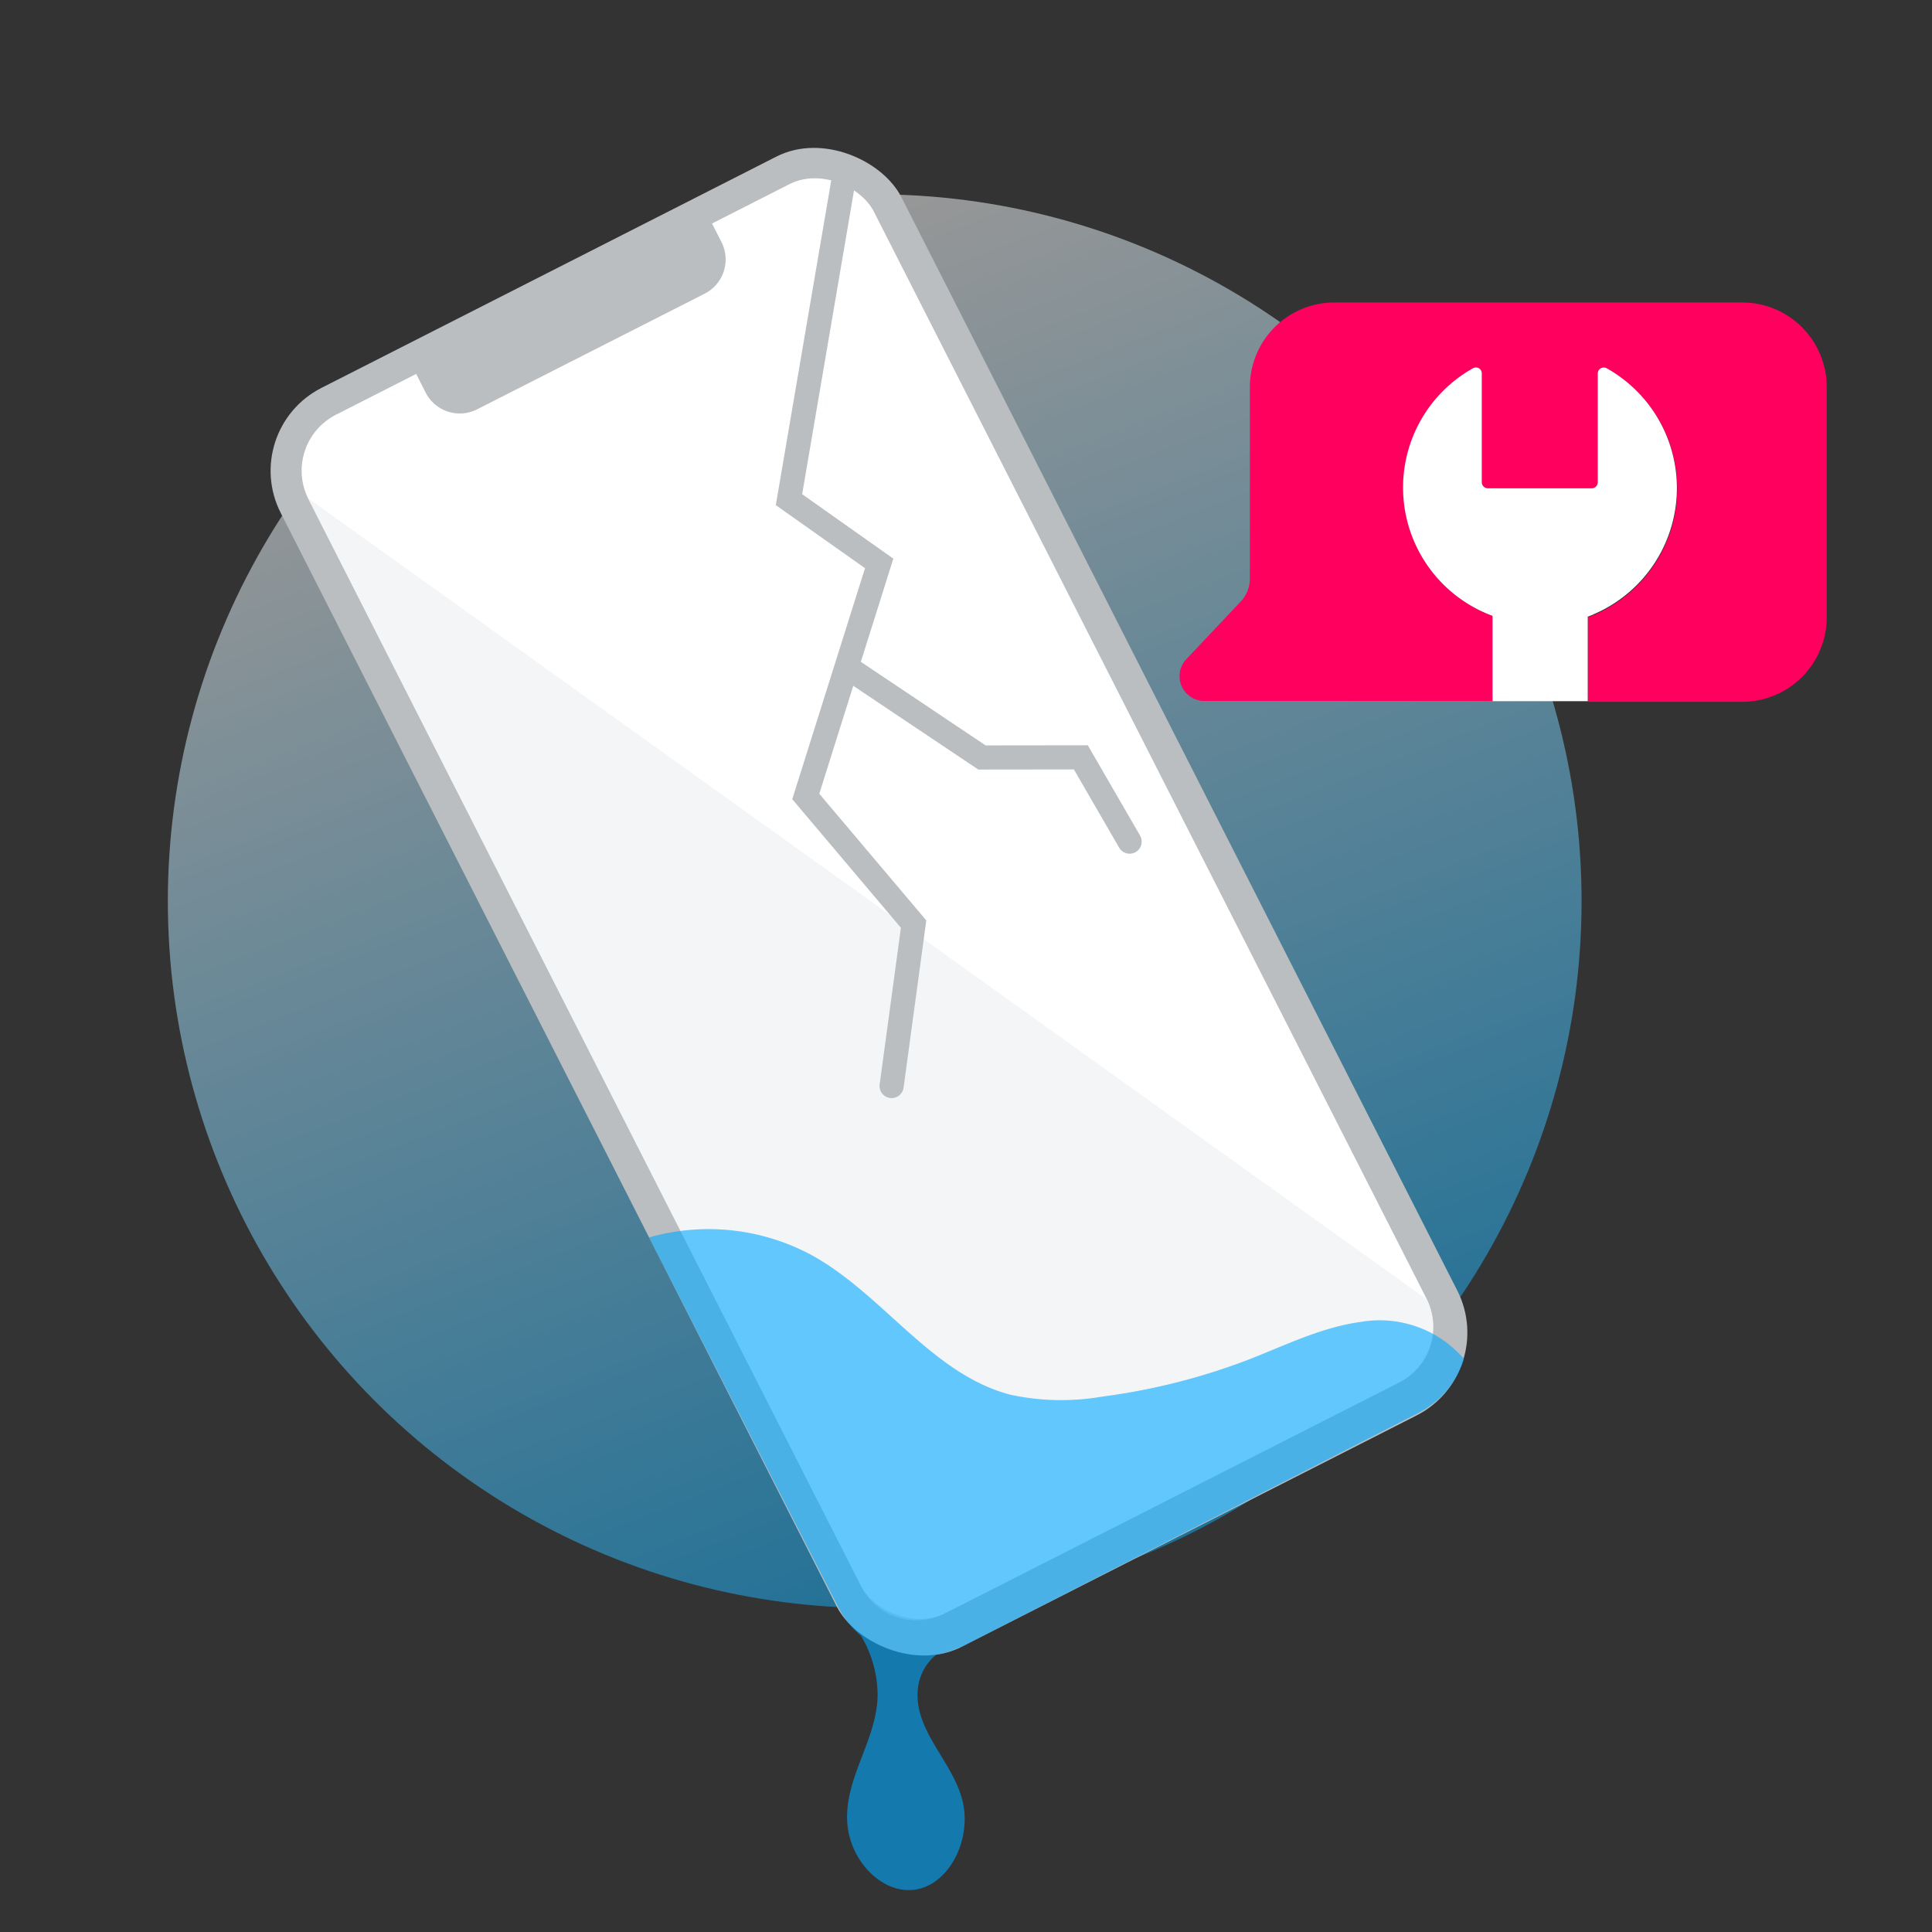 <svg id="Ebene_1" data-name="Ebene 1" xmlns="http://www.w3.org/2000/svg" xmlns:xlink="http://www.w3.org/1999/xlink" viewBox="0 0 160 160"><rect x="0" y="0" width="160" height="160" fill="#333333" stroke="none"/><defs><style>.cls-1{opacity:0.49;fill:url(#Unbenannter_Verlauf_2);}.cls-1,.cls-4,.cls-6{isolation:isolate;}.cls-2{fill:#babec0;}.cls-3{fill:#fff;}.cls-4{fill:#ebeff1;}.cls-4,.cls-6{opacity:0.6;}.cls-5{fill:none;stroke:#babec0;stroke-linecap:round;stroke-miterlimit:10;stroke-width:2px;}.cls-6{fill:#00a9ff;}.cls-7{fill:#ff005f;}</style><linearGradient id="Unbenannter_Verlauf_2" x1="-888.62" y1="-2324.71" x2="-888.62" y2="-2207.62" gradientTransform="matrix(-0.93, 0.36, 0.36, 0.93, 57.57, 2508.75)" gradientUnits="userSpaceOnUse"><stop offset="0" stop-color="#fff"/><stop offset="1" stop-color="#00adff"/></linearGradient></defs><circle class="cls-1" cx="72.44" cy="74.63" r="58.54"/><rect class="cls-2" x="43.13" y="16.2" width="57.67" height="116.96" rx="7.7" transform="translate(-26.03 40.72) rotate(-26.95)"/><rect class="cls-3" x="45.57" y="18.75" width="52.53" height="111.34" rx="5.2" transform="translate(-25.93 40.64) rotate(-26.95)"/><path class="cls-4" d="M25.5,41.25,71.34,131.4a5.09,5.09,0,0,0,6.85,2.23h0l37.73-19.16a5.11,5.11,0,0,0,2.24-6.86Z"/><path class="cls-2" d="M34.33,30.75,58.85,18.28h0l.9,1.77a3.18,3.18,0,0,1-1.39,4.27h0L39.51,33.9a3.17,3.17,0,0,1-4.26-1.39h0l-.9-1.77h0Z"/><polyline class="cls-5" points="69.83 15.08 65.34 41.38 72.81 46.66 66.73 65.96 75.66 76.53 73.84 89.94"/><polyline class="cls-5" points="70.21 55.29 81.32 62.73 89.51 62.72 93.55 69.7"/><path class="cls-6" d="M112.73,109.47c-3.23.43-6.22,1.91-9.26,3.1a53,53,0,0,1-12.18,3.09,20,20,0,0,1-7.59-.15c-6.54-1.69-10.57-8.33-16.51-11.58a18,18,0,0,0-13.44-1.45l15.67,30.61a7.34,7.34,0,0,0,1.88,2.37,9.64,9.64,0,0,1,1.38,5c-.09,3.66-2.69,6.7-2.52,10.36.16,3.33,3,6.16,5.76,5.65s4.6-4.22,3.77-7.42-3.91-5.65-3.69-9a4.16,4.16,0,0,1,1.52-3,7.92,7.92,0,0,0,2-.65h0l.08,0L117.49,117a7.51,7.51,0,0,0,3.75-4.46A9.21,9.21,0,0,0,112.73,109.47Z"/><path class="cls-7" d="M151.28,32V51.12a7,7,0,0,1-7,7H131.49v-7l.45-.17a11.37,11.37,0,0,0,1.17-20.39.5.5,0,0,0-.76.43v9a.5.5,0,0,1-.5.5h-8.6a.5.5,0,0,1-.5-.5v-9a.49.49,0,0,0-.72-.45A11.32,11.32,0,0,0,123.61,51v7.05H99.73a2.05,2.05,0,0,1-1.49-3.45l4.53-4.8a2.8,2.8,0,0,0,.74-1.88V32a7,7,0,0,1,7-6.95h33.86A7,7,0,0,1,151.28,32Z"/><path class="cls-3" d="M131.94,50.9l-.45.17v7h-7.88V51A11.32,11.32,0,0,1,122,30.49a.49.49,0,0,1,.72.45v9a.5.5,0,0,0,.5.5h8.6a.5.5,0,0,0,.5-.5v-9a.5.5,0,0,1,.76-.43,11.37,11.37,0,0,1-1.17,20.39Z"/></svg>